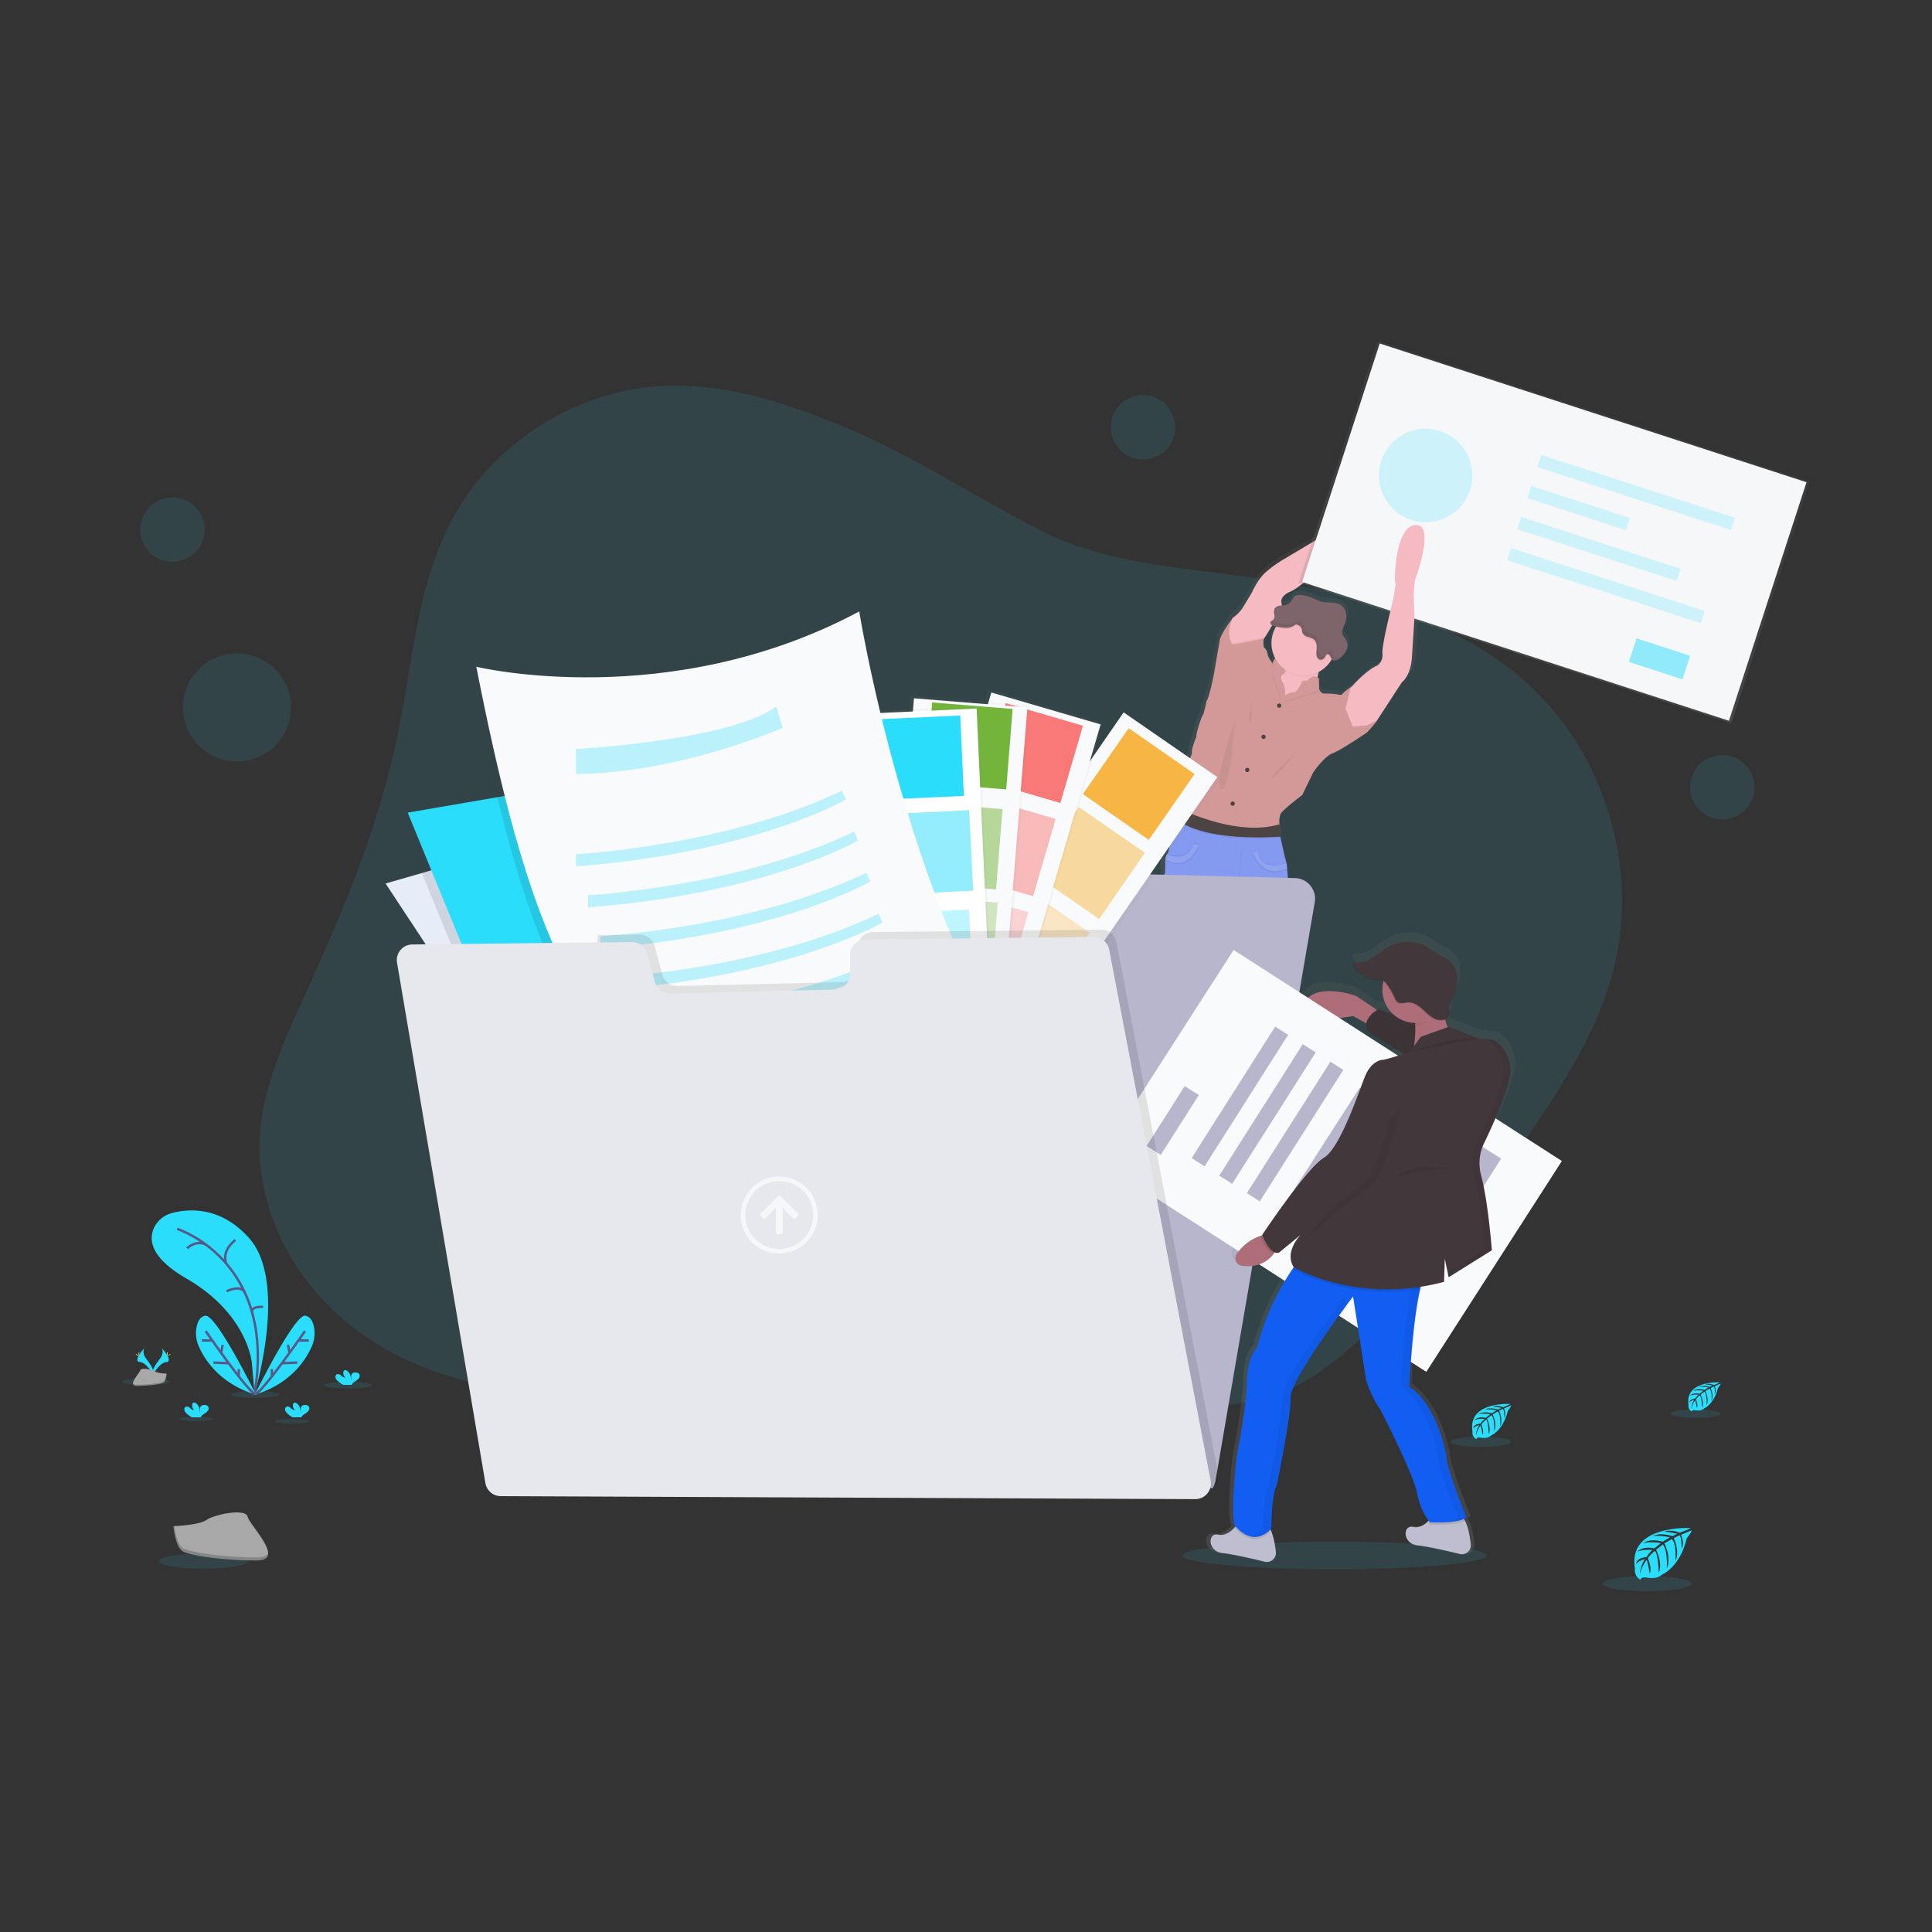 <?xml version="1.0" encoding="utf-8"?><svg id="Layer_1" data-name="Layer 1" xmlns="http://www.w3.org/2000/svg" xmlns:xlink="http://www.w3.org/1999/xlink" viewBox="0 0 800 800"><rect x="0" y="0" width="800" height="800" fill="#333333" stroke="none"/><defs><style>.cls-1,.cls-31,.cls-32,.cls-33{fill:#29ddfb;}.cls-1,.cls-11,.cls-35{opacity:0.1;}.cls-1,.cls-11,.cls-19,.cls-20,.cls-23,.cls-24,.cls-27,.cls-28,.cls-32,.cls-33,.cls-35,.cls-37,.cls-6{isolation:isolate;}.cls-2{fill:url(#linear-gradient);}.cls-3{fill:url(#linear-gradient-2);}.cls-4{fill:#f6bac2;}.cls-5{fill:#b77983;}.cls-13,.cls-6{opacity:0.05;}.cls-7{fill:#d39999;}.cls-47,.cls-8{fill:none;}.cls-9{fill:#4b4442;}.cls-10{fill:#8499f0;}.cls-11,.cls-30{fill:#fff;}.cls-12{fill:#7e646b;}.cls-14{fill:#b7b6cc;}.cls-15,.cls-19,.cls-23,.cls-27,.cls-32{opacity:0.5;}.cls-16{fill:url(#linear-gradient-3);}.cls-17{fill:#f9fafb;}.cls-18,.cls-19,.cls-20{fill:#f7b643;}.cls-20,.cls-24,.cls-28,.cls-33{opacity:0.3;}.cls-21{fill:url(#linear-gradient-4);}.cls-22,.cls-23,.cls-24{fill:#f97878;}.cls-25{fill:url(#linear-gradient-5);}.cls-26,.cls-27,.cls-28{fill:#73b53b;}.cls-29{fill:url(#linear-gradient-6);}.cls-34{fill:#e6ecf8;}.cls-36{fill:#a8a8a8;}.cls-37,.cls-40{opacity:0.2;}.cls-38{fill:url(#linear-gradient-7);}.cls-39{fill:#f6f7f9;}.cls-41{fill:url(#linear-gradient-8);}.cls-42{fill:#ae6e79;}.cls-43{fill:#bebed0;}.cls-44{fill:#125ef2;}.cls-45{fill:#42383c;}.cls-46{fill:#e6e8ee;}.cls-47{stroke:#565987;stroke-miterlimit:10;}.cls-48{fill:#ffd037;}</style><linearGradient id="linear-gradient" x1="569.2" y1="-7320.17" x2="569.2" y2="-7032.43" gradientTransform="matrix(1, 0, 0, -1, -33.54, -6828.43)" gradientUnits="userSpaceOnUse"><stop offset="0" stop-color="gray" stop-opacity="0.25"/><stop offset="0.54" stop-color="gray" stop-opacity="0.12"/><stop offset="1" stop-color="gray" stop-opacity="0.1"/></linearGradient><linearGradient id="linear-gradient-2" x1="591.29" y1="-7085.72" x2="591.29" y2="-7084.2" xlink:href="#linear-gradient"/><linearGradient id="linear-gradient-3" x1="2624.47" y1="-7311.3" x2="2624.47" y2="-7149.14" gradientTransform="matrix(0, 1, 1, 0, 7669.13, -2250.49)" xlink:href="#linear-gradient"/><linearGradient id="linear-gradient-4" x1="1409.37" y1="-7602.53" x2="1409.37" y2="-7440.97" gradientTransform="matrix(0, 1, 1, 0, 7932.12, -1039.64)" xlink:href="#linear-gradient"/><linearGradient id="linear-gradient-5" x1="601.05" y1="-7533.48" x2="601.05" y2="-7371.93" gradientTransform="matrix(0, 1, 1, 0, 7847.9, -230.61)" xlink:href="#linear-gradient"/><linearGradient id="linear-gradient-6" x1="122.04" y1="-7421.63" x2="122.04" y2="-7260.07" gradientTransform="matrix(1, 0, 0, -1, 262.04, -6966.75)" xlink:href="#linear-gradient"/><linearGradient id="linear-gradient-7" x1="1945.28" y1="-7267.92" x2="1945.28" y2="-7162.62" gradientTransform="matrix(0, 1, 1, 0, 7858.89, -1724.94)" xlink:href="#linear-gradient"/><linearGradient id="linear-gradient-8" x1="596.93" y1="-7474.94" x2="596.93" y2="-7214.47" xlink:href="#linear-gradient"/></defs><title>Building Folders</title><path class="cls-1" d="M347.48,175.89c-22.93-9.33-47.17-17.13-71.91-16.14-36.4,1.43-71.27,23.31-88.4,55.44-14.51,27.21-16.3,59.12-22.55,89.32-7.7,37.22-22.44,72.58-38.2,107.17C118,430.23,109,449.24,107.64,469.6c-1.93,28.27,11.59,56.45,32.78,75.27s49.36,28.73,77.6,30.9c15,1.15,30.74.08,44.1-6.91,14.13-7.41,24.43-20.79,38.61-28.08C313.88,534,329.25,533.06,344,534a193.68,193.68,0,0,1,56.51,12c20.63,7.75,39.81,19,60.39,26.82s43.58,12.24,64.62,5.69c19.74-6.17,35.37-21.1,49.46-36.25a634,634,0,0,0,63.06-79.78c12.7-19,24.52-39.1,30.14-61.28,10.74-42.4-4-90.24-36.83-119.2-27.14-24-63.6-34.41-99.28-40.72-32.53-5.77-70.15-6.12-100.1-21.14C403.41,205.74,377.43,188.07,347.48,175.89Z"/><path class="cls-2" d="M588,215.34c-8.81.35-9.26,23.1-8.71,24.09s-2,11.26-2,11.26-4,15.57-3.53,18.46-2.15,4.79-2.15,4.79c-3.92,1.54-8.82,6.51-10.12,7.88l-.33.35s-3.79,2.47-4.45,3.44-2.47.2-2.47.2a49.61,49.61,0,0,0-5.79-.3c-.46.14-1.17-.7-1.58-1.23-.19-.25-.31-.45-.31-.45l-.16-4.59a4.78,4.78,0,0,0-.61-.38c.1-.52.23-1.05.39-1.6a13.85,13.85,0,0,0,5.61-5c.15-.23.28-.47.41-.71a1.85,1.85,0,0,0,1.17.32,2.46,2.46,0,0,0,.54,0,4.45,4.45,0,0,0,1.58-.8,8.52,8.52,0,0,0,2.94-3.44,6,6,0,0,0,.27-.82c-.09.15-.19.3-.29.45a4.76,4.76,0,0,0-.32-4,13,13,0,0,1-1.54-2.27c-.52-1.49.46-3,1.06-4.48a7.46,7.46,0,0,0,.55-4.22,5.37,5.37,0,0,0-2.28-3.56c-2.43-1.58-5.71-.71-8.52-1.47a23.91,23.91,0,0,1-2.93-1.18,22,22,0,0,0-4.49-1.39c-1.52-.31-3.37-.34-4.32.85a9,9,0,0,0-.7,1.2,4.43,4.43,0,0,1-2.76,2,10.76,10.76,0,0,1-1.69.17,1.65,1.65,0,0,0,0-.7c-.72-2.34,1.33-4.08,4-5.13s12.81-9,14-10.93,9.43-7.83,9.43-7.83,12.34-3.5,16.39-16.22-19.36,8.89-21.72,9.53a24,24,0,0,0-5.73,3.09l-15,8.68a54.77,54.77,0,0,0-8.1,5.59c-3.63,3.14-5.93,8.48-5.93,8.48l-3.54,5.73a15.44,15.44,0,0,1-4.58,4.87l.07-.12c-.16.2-5.33,6.72-5.78,9.57s-2.57,14.47-2.57,14.47-1.85,9.13-3.12,10.92c0,0-1,5.24-1.64,5.95s-3.08,8.12-2.66,8.87c0,0-2.36,5.14-1.95,7.09l-4.25,10.18s-2.31,5-2.15,8c.07,1.43.13,3.09.18,4.45v.61h0v.62c-.23.38-.82,1.36-1.43,2.54-.87,1.71-1.81,3.85-1.75,5.17.1,2.32.1,8-1,10.07l-.32-.13a4.37,4.37,0,0,0-.61,2.05l.07,0c0,.18-.06.36-.07.56-.26,2.36.11,5.65-.48,6.37-.82,1-.41,23.15-.41,23.15s-1.34,13.87,1.33,22.65l-.2,6.88s-.11,6.49.2,7.4a71.76,71.76,0,0,1,.41,7.49l1.54,11s-2.05,17-.31,21.15a23.09,23.09,0,0,1,1.85,7.29,11.06,11.06,0,0,0,2.83,1.09v.62l-.4,10.32v.56s-.05.28-.09.73h0v1.79h0v.9a1.57,1.57,0,0,0,.05.3v.08a1.28,1.28,0,0,0,.07.34h0a1.32,1.32,0,0,0,.08.33v0h0a.55.55,0,0,0,.05.17.11.11,0,0,0,0,.08.83.83,0,0,0,.06.21v.05a5.55,5.55,0,0,0,.2.52,0,0,0,0,0,0,.05.56.56,0,0,0,.08.2l0,.08.08.17.05.09.09.15.05.1c0,.05.06.1.09.15l.06.09.09.15.07.09.1.14.07.09.11.14.08.09.13.14.06.08.21.2.07.06a1.07,1.07,0,0,0,.16.14l.1.08.13.12.12.08.13.1.13.09.14.08.14.08.14.09.15.07.16.08.15.07.15.07.17.07.17.06.17.06.19.06.29.08.24.07.19,0,.19.05h.21l.21,0h2.6l.33,0H496l.56-.07s7,1.05,7.22-1.72a2.22,2.22,0,0,1,0-.44v-4c0-1.37-.11-2.64-.15-3.35a4.16,4.16,0,0,0,0-.62s-2.38-3.59-2-4.94a36.42,36.42,0,0,0,.3-5.91s-.93-2.19-1.55-4.13c-.05-.14-.09-.29-.14-.43a21.56,21.56,0,0,0,1.46-1.85A23.47,23.47,0,0,0,500,448.7a.89.89,0,0,1-.38-.72v-.08l1.19-14.56-.72-8.48s-.51-5.8.62-8.29l2.25-21.94,3.2-12.77s1-.5,1.85,1.9S510.83,397,510.83,397l4.94,18s.82,6.38,1.53,7.28.72,4.89.72,4.89,1.54,3.2,1.34,4.59a19.81,19.81,0,0,0,.5,6.48c.51,1.3.73,10.49.73,10.49a21.28,21.28,0,0,0,.2,9.09,32,32,0,0,1,.51,10.37,6.13,6.13,0,0,0,.42.58l-.15.4c-.32.83-.58,1.42-.58,1.42a36.74,36.74,0,0,0,.31,5.91c.38,1.34-2,4.93-2,4.93s0,.23,0,.62c0,.71-.11,2-.15,3.35v4a2.43,2.43,0,0,0,0,.45c.24,2.76,7.23,1.72,7.23,1.72l.56.07h3.12l.21,0,.2,0,.2-.05.2,0,.24-.06.29-.09.18-.06.17-.06a.58.58,0,0,0,.17-.06l.16-.07.16-.06.16-.07.15-.08.14-.08.15-.08.14-.08.14-.09.12-.09.14-.1.12-.08.13-.11.11-.08.15-.14.07-.07.21-.2.06-.07.14-.15.06-.09a.71.71,0,0,0,.12-.13l.07-.1.1-.14.07-.09.09-.14a.36.36,0,0,1,.07-.1s0-.1.08-.15l.06-.09c0-.06,0-.11.08-.16l.05-.09c0-.05,0-.11.08-.17l0-.08c0-.06.06-.13.09-.19v-.06c.07-.17.13-.34.19-.52v-.05a.6.6,0,0,1,.07-.2.14.14,0,0,1,0-.09.24.24,0,0,1,.05-.17v-.07a1.67,1.67,0,0,1,.08-.32h0a1.86,1.86,0,0,1,.07-.34v-.08c0-.1,0-.2,0-.3a.24.24,0,0,0,0-.1v-.81h0v-1.78h0c0-.45-.08-.72-.08-.72v-.56l-.39-10V471q.85-.48,1.77-1.11s-.1-5.69,1.54-8-.82-8.29-.82-8.29l-1-21.45.41-9.87a9.79,9.79,0,0,1-1.23-4.79,17.45,17.45,0,0,0-1.65-6.17s-1-3.39.21-4.39-1.33-22.83-1.33-22.83.62-15.95-.55-25.42v-.15l.32-.15c-.1-.76-.2-1.47-.32-2.13l-.34.1a17.37,17.37,0,0,0-.62-2.46l-1.64-7.54s0-.39-.08-1-.12-1.59-.13-2.4a3.82,3.82,0,0,1,.11-1l-.09-.08a2.27,2.27,0,0,1,.09-.52l-.36-.3s-.05-.34-.08-.86a9.63,9.63,0,0,1,.44-4.28c.82-1.65,9.26-7.88,9.26-7.88l4.72-9.46s4.72-6.64,8.3-7.94,14.75-8.72,14.75-8.72,3.89-4,4.2-4.94l.13-.19h.08v-.13L582,280.92c4.19-3.39,4.35-10.62,4.35-10.62l1.09-16.52-.36-9.78.51-5.55S596.81,215,588,215.34Zm-60.08,42.75a13.25,13.25,0,0,0-1.74,6.56v.6a13.21,13.21,0,0,0,1.4,5.91,4.68,4.68,0,0,0-1,1.8c-.52-.65-2-2.65-2.12-4a4.17,4.17,0,0,0-1.64-2.69s-.29-3,.09-3.54l.06-.05a2.07,2.07,0,0,1,.13-.19h0c.44-.66,1.91-2.89,3.44-5.43a4.2,4.2,0,0,0,.78.26l.94.24Z"/><path class="cls-3" d="M557.81,256.43a4.7,4.7,0,0,0,.24-.66,14.18,14.18,0,0,0-.61,1.52C557.57,257,557.7,256.71,557.81,256.43Z"/><path class="cls-4" d="M530.67,271.1s-1.93,9.21-5.49,10.4,4.31,11.72,4.31,11.72l16.34-.9.29-3.41s-3.08-6.83,2.08-15.14S530.67,271.1,530.67,271.1Z"/><path class="cls-5" d="M505.06,488.44c-.23,2.75-7,1.71-7,1.71-11.21,1.56-9.36-9.42-9.36-9.42v-.57l.39-10.24.11-2.85s12.34-5.64,12-4.46a6.94,6.94,0,0,0,.5,2.67c.62,1.92,1.5,4.09,1.5,4.09a37,37,0,0,1-.3,5.86c-.37,1.33,1.93,4.9,1.93,4.9s0,.22,0,.61A73.33,73.33,0,0,1,505.06,488.44Z"/><path class="cls-5" d="M526.66,491.41s-6.76,1-7-1.71a68.58,68.58,0,0,1,.12-7.72,5.44,5.44,0,0,1,0-.61s2.3-3.57,1.93-4.9a37.11,37.11,0,0,1-.3-5.87s.24-.57.56-1.4c.66-1.73,1.65-4.55,1.45-5.35-.3-1.19,12,4.45,12,4.45l.12,3.2.38,9.9V482S537.87,493,526.66,491.41Z"/><path class="cls-4" d="M573,210.19c-3.92,12.61-15.83,16.08-15.83,16.08s-8,5.91-9.11,7.76-10.93,9.8-13.51,10.84-4.54,2.77-3.85,5.09c.61,2.16-6.14,12.69-7.15,14.26h0l-.13.2-2.13,2.23L514,270.3l-5.89-1.88-.74-7.07,3.12-5.55h0A15.36,15.36,0,0,0,515,251l3.42-5.69s2.23-5.29,5.74-8.42a52.43,52.43,0,0,1,7.82-5.55l14.5-8.64a23.37,23.37,0,0,1,5.55-3.08C554.27,218.93,576.88,197.57,573,210.19Z"/><path class="cls-6" d="M514,265.76l9.65-1.93a.54.54,0,0,0-.17.4h0l-.13.19-2.13,2.23L514,270.31l-5.89-1.88-.74-7.07,3.12-5.55h0c-3,6.16-.08,10.55-.08,10.55Z"/><path class="cls-6" d="M570.47,297.63a1.18,1.18,0,0,0-.07.2,2.34,2.34,0,0,1-.36.61l-3.89,1.91-5.94.61-3.09-7.47,2.06-8.19,1.13-1.53.32-.34c.11,1.48.71,9.2.68,11.52,0,2.58,1.85,2.78,1.85,2.78Z"/><path class="cls-7" d="M570.17,298.2c0,.06,0,.13-.07.2-.29.93-4.05,4.89-4.05,4.89s-10.79,7.38-14.25,8.64-8,7.87-8,7.87l-4.56,9.4s-8.16,6.17-9,7.82a9.71,9.71,0,0,0-.42,4.24,4.51,4.51,0,0,0,.07.85l-2.41,2.52-1.91,2-2.71,2.81-4.4-.62-13.71-2.18-2.62-1.48-14.6-8.22s0-.51,0-1.29c0-.35,0-.74,0-1.18,0-1.33-.1-3-.17-4.4-.15-2.92,2.08-7.92,2.08-7.92l4.1-10.1c-.4-1.93,1.88-7,1.88-7-.39-.74,2-8.11,2.57-8.8s1.59-5.89,1.59-5.89c1.23-1.78,3-10.84,3-10.84s2-11.48,2.46-14.35,5.43-9.3,5.59-9.5c-3.56,6.53-.44,11.28-.44,11.28l3.57-.61,9.65-1.89c-.44.3-.15,3.56-.15,3.56a4.07,4.07,0,0,1,1.58,2.68c.1,1.45,1.85,3.7,2.18,4.1l0,.05a4.8,4.8,0,0,1,2.33-3.31l2.22,3,.75,3.56s-.2.5-1.49,1.49.55,3.56.55,3.56c.61,1,.79,4.89.79,4.89h0a7.23,7.23,0,0,1,4.2-1.43,12.79,12.79,0,0,0,2.53-3.61,1.5,1.5,0,0,1,1.8-1.11,2.19,2.19,0,0,1,.33.12,13.07,13.07,0,0,1,2.42-1.68c1.19-.62,2.57.61,2.57.61l.15,4.56s.12.19.31.44c.39.54,1.09,1.38,1.52,1.23a46.58,46.58,0,0,1,5.59.3s1.74.74,2.38-.2,4.32-3.41,4.32-3.41.71,9.19.71,11.76,1.85,2.77,1.85,2.77Z"/><path class="cls-8" d="M570.28,298.2h-.13C570.39,297.58,570.28,298.2,570.28,298.2Z"/><circle class="cls-9" cx="529.68" cy="292.18" r="0.89"/><circle class="cls-9" cx="523.2" cy="305.1" r="0.89"/><circle class="cls-9" cx="510.43" cy="332.76" r="0.89"/><circle class="cls-9" cx="516.46" cy="318.81" r="0.89"/><path class="cls-6" d="M501.8,465.28c-4.64,5.51-9.65,5.42-12.64,4.64l.11-2.85s12.34-5.64,12-4.46A6.57,6.57,0,0,0,501.8,465.28Z"/><path class="cls-6" d="M535.61,471.52c-7.87,4.55-12.5-.78-13.57-2.29.66-1.74,1.65-4.55,1.45-5.35-.3-1.19,12,4.44,12,4.44Z"/><path class="cls-10" d="M538.78,461.92c-1.58,2.28-1.49,7.92-1.49,7.92-10.19,7.32-15.53-1.59-15.53-1.59a32.68,32.68,0,0,0-.5-10.29,21.39,21.39,0,0,1-.19-9s-.2-9.11-.7-10.39a19.78,19.78,0,0,1-.49-6.43c.19-1.39-1.29-4.55-1.29-4.55s0-4-.69-4.85-1.49-7.23-1.49-7.23l-4.74-17.81s-2-10.79-2.77-13.16-1.78-1.89-1.78-1.89l-2.85,12.77-2.18,21.77c-1.09,2.47-.62,8.22-.62,8.22l.69,8.41L501,448.26v.07a.91.91,0,0,0,.36.72A23.73,23.73,0,0,1,503,463c-7.52,10.89-16.63,5.24-16.63,5.24a22.82,22.82,0,0,0-1.77-7.22c-1.69-4.16.29-21,.29-21l-1.48-10.89a71.94,71.94,0,0,0-.4-7.4c-.29-.87-.2-7.32-.2-7.32l.2-6.83c-2.57-8.71-1.29-22.47-1.29-22.47s-.39-22,.4-23c.58-.72.21-4,.46-6.32a4.46,4.46,0,0,1,.58-2l.1-.1c1.29-1.59,1.29-7.92,1.18-10.4-.05-1.31.85-3.43,1.7-5.13.62-1.2,1.18-2.19,1.39-2.54l.08-.15s5.64,1.39,20.59,8.52a28.09,28.09,0,0,0,8.5,2.63,18.84,18.84,0,0,0,4.44.07,15.44,15.44,0,0,0,6.37-2.07,11,11,0,0,0,2.76-2.22,18.73,18.73,0,0,0,0,4c0,.57.08,1,.08,1l1.65,7.34a20.13,20.13,0,0,1,.62,2.66c.11.66.21,1.36.31,2.12,1.15,9.39.53,25.21.53,25.21s2.47,21.68,1.29,22.67-.2,4.35-.2,4.35a17.63,17.63,0,0,1,1.58,6.13,10,10,0,0,0,1.19,4.75l-.4,9.8,1,21.26S540.37,459.64,538.78,461.92Z"/><path class="cls-6" d="M527.17,426.09s7.5-4.32,9.14-2.37S527.17,426.09,527.17,426.09Z"/><path class="cls-6" d="M531.7,428.47s-1.23.61,1.49,1.4S531.7,428.47,531.7,428.47Z"/><path class="cls-6" d="M486.37,416.59c-.25.07,6.24,4.38,12.1.82C498.45,417.41,487.84,416.15,486.37,416.59Z"/><path class="cls-6" d="M498.15,424.83s-1.78,3.49-5.42,4S498.15,424.83,498.15,424.83Z"/><path class="cls-6" d="M522,432.4s8.54,13.58,6.9,16.78S522,432.4,522,432.4Z"/><path class="cls-6" d="M507.58,350.08l-.89,26.57s5.27-.22,6.17-9,1.56-15.89,1.56-15.89Z"/><path class="cls-10" d="M507.28,349.49l-.89,26.57s5.27-.22,6.17-9,1.58-15.88,1.58-15.88Z"/><path class="cls-6" d="M496.6,350.68s-4.16,11.15-13.68,5.75a4.53,4.53,0,0,1,.58-2c2.61,1.09,8.64,2.69,11.11-4.54Z"/><path class="cls-6" d="M496.3,349.49s-4.16,11.15-13.67,5.75a4.26,4.26,0,0,1,.58-2c2.6,1.1,8.64,2.69,11.1-4.54Z"/><path class="cls-10" d="M496.3,350.08s-4.16,11.15-13.67,5.75a4.29,4.29,0,0,1,.58-2c2.6,1.1,8.64,2.69,11.1-4.53Z"/><path class="cls-6" d="M532.7,360.1c-10.45,5-14.28-6.75-14.28-6.75l2.47.07c.43,7.5,8.69,5.48,11.52,4.56C532.51,358.66,532.61,359.35,532.7,360.1Z"/><path class="cls-6" d="M533.29,359.21c-10.44,5-14.28-6.75-14.28-6.75l2.47.07c.43,7.5,8.69,5.48,11.52,4.57C533.1,357.75,533.2,358.46,533.29,359.21Z"/><path class="cls-10" d="M533,359.51c-10.45,5-14.28-6.76-14.28-6.76l2.46.08c.44,7.5,8.7,5.48,11.53,4.56C532.81,358.05,532.91,358.75,533,359.51Z"/><path class="cls-11" d="M496.3,350.08s-4.16,11.15-13.67,5.75a4.29,4.29,0,0,1,.58-2c2.6,1.1,8.64,2.69,11.1-4.53Z"/><path class="cls-11" d="M533,359.51c-10.45,5-14.28-6.76-14.28-6.76l2.46.08c.44,7.5,8.7,5.48,11.53,4.56C532.81,358.05,532.91,358.75,533,359.51Z"/><path class="cls-6" d="M505.13,486.38a18.37,18.37,0,0,1-.07,2.05c-.23,2.75-7,1.71-7,1.71-6.17.86-8.39-2.1-9.13-4.93a11.64,11.64,0,0,1-.34-2.82,13.7,13.7,0,0,1,.11-1.69v-.56a4.13,4.13,0,0,1,3.84.78c2.75,2.23,6.39.52,6.39.52s2.67.22,3.7,1.11c.58.5,1.54-.7,2.26-1.85,0,.74.11,2.08.16,3.51C505.12,485,505.13,485.69,505.13,486.38Z"/><path class="cls-6" d="M494.3,486.22s-1.86,1.81-5.35-1a11.56,11.56,0,0,1-.34-2.81C490.4,483.77,493.7,486.22,494.3,486.22Z"/><path class="cls-6" d="M505.13,486.38a1.41,1.41,0,0,1-2-.25.18.18,0,0,0-.05-.07,13.36,13.36,0,0,0,2-1.85C505.12,485,505.13,485.69,505.13,486.38Z"/><path class="cls-6" d="M519.61,487.65a18.37,18.37,0,0,0,.07,2.05c.22,2.76,7,1.71,7,1.71,6.17.87,8.39-2.1,9.12-4.93A11.82,11.82,0,0,0,536,482v-.56a4.19,4.19,0,0,0-3.84.78c-2.75,2.23-6.38.52-6.38.52s-2.68.23-3.71,1.12c-.58.5-1.53-.7-2.25-1.85-.05.74-.12,2.08-.16,3.51C519.62,486.21,519.6,487,519.61,487.65Z"/><path class="cls-6" d="M530.44,487.48s1.86,1.81,5.34-1a11.57,11.57,0,0,0,.35-2.81C534.34,485,531,487.48,530.44,487.48Z"/><path class="cls-6" d="M519.61,487.65a1.39,1.39,0,0,0,1.95-.25l.05-.07a13.87,13.87,0,0,1-2-1.85C519.62,486.21,519.6,487,519.61,487.65Z"/><path class="cls-6" d="M511.47,298.2s-9.51,26.23-5.85,28.5S511.47,298.2,511.47,298.2Z"/><path class="cls-6" d="M518.39,290.1s-1.78,8.72-.89,9.5S518.39,290.1,518.39,290.1Z"/><path class="cls-6" d="M537.58,310.4s-11.68,10.88-10.89,11.77S537.58,310.4,537.58,310.4Z"/><path class="cls-6" d="M546.51,286.44c-4.42,1.35-14.76,4.51-14.88,4.48l.57-2.35a7.23,7.23,0,0,1,4.2-1.43,12.83,12.83,0,0,0,2.53-3.62,1.5,1.5,0,0,1,1.8-1.11,2.19,2.19,0,0,1,.33.12,13.94,13.94,0,0,1,2.42-1.68c1.19-.62,2.57.62,2.57.62l.15,4.55Z"/><path class="cls-7" d="M546.51,285.86c-4.42,1.35-14.76,4.51-14.88,4.48l.57-2.35a7.23,7.23,0,0,1,4.2-1.43,12.83,12.83,0,0,0,2.53-3.62,1.5,1.5,0,0,1,1.8-1.11,2.19,2.19,0,0,1,.33.12,13.57,13.57,0,0,1,2.42-1.68c1.19-.62,2.57.62,2.57.62l.15,4.56S546.32,285.59,546.51,285.86Z"/><path class="cls-6" d="M531.11,283.39c.62,1,.79,4.9.79,4.9l-1.72,1.37-3.27-9.43-.15-4.9-.06-.27,0,.05a4.82,4.82,0,0,1,2.32-3.31l2.23,3,.75,3.56s-.2.49-1.49,1.48S531.11,283.39,531.11,283.39Z"/><path class="cls-7" d="M531.41,283.08c.62,1,.8,4.89.8,4.89l-1.72,1.39-3.27-9.42-.15-4.9-.07-.28,0,.05a4.8,4.8,0,0,1,2.33-3.31l2.22,3,.75,3.56s-.2.5-1.49,1.49S531.41,283.08,531.41,283.08Z"/><path class="cls-6" d="M553.23,267a13.26,13.26,0,1,1,0-.23Z"/><path class="cls-4" d="M553.23,266.35A13.37,13.37,0,1,1,539.86,253h0a13.28,13.28,0,0,1,13.36,13.21Z"/><path class="cls-6" d="M553.23,266.35a13.36,13.36,0,0,1-1.94,6.94c-.2-.35-.32-.76-.52-1.12s-.92-.92-1.39-.61a1.41,1.41,0,0,0-.44.61,2.45,2.45,0,0,1-2,1.63,2,2,0,0,1-1.69-1.45,5.82,5.82,0,0,1-.09-2.35c.13-1.61.16-3.46-1-4.54a6.82,6.82,0,0,0-2.58-1.15,3.4,3.4,0,0,1-2.22-1.64c-.25-.62-.19-1.27-.41-1.85a3.23,3.23,0,0,0-2.4-1.77,6.3,6.3,0,0,1-4.2,1.44,15.77,15.77,0,0,1-4.14-.66,13.37,13.37,0,0,1,25,6.5Z"/><path class="cls-12" d="M538.93,260.24c.22.61.16,1.28.41,1.85a3.38,3.38,0,0,0,2.22,1.64,6.81,6.81,0,0,1,2.58,1.14c1.19,1.09,1.16,2.94,1,4.55a5.82,5.82,0,0,0,.09,2.35,2,2,0,0,0,1.69,1.45,2.47,2.47,0,0,0,2-1.63,1.41,1.41,0,0,1,.44-.61c.47-.32,1.12.1,1.39.61a6.35,6.35,0,0,0,.8,1.5,1.74,1.74,0,0,0,1.62.37,4.06,4.06,0,0,0,1.53-.79,8.38,8.38,0,0,0,2.83-3.41,4.9,4.9,0,0,0-.17-4.32,12.26,12.26,0,0,1-1.49-2.26c-.51-1.47.44-3,1-4.43a7.7,7.7,0,0,0,.52-4.19,5.39,5.39,0,0,0-2.2-3.54c-2.34-1.56-5.51-.7-8.23-1.45a20.55,20.55,0,0,1-2.83-1.17,21.31,21.31,0,0,0-4.32-1.38c-1.48-.3-3.26-.33-4.19.84a10.75,10.75,0,0,0-.68,1.19,4.26,4.26,0,0,1-2.66,2c-.8.19-1.63.14-2.47.26A2.73,2.73,0,0,0,527.8,252a4.14,4.14,0,0,0-.13,2.47,2.49,2.49,0,0,1-.62,2.32c-.31.24-.75.36-.94.7a1,1,0,0,0,.29,1.17,2.71,2.71,0,0,0,1.18.51,17.77,17.77,0,0,0,4.73.81,6.22,6.22,0,0,0,4.41-1.62c-.11.11-.78.06-.91.06C537,258.5,538.48,259,538.93,260.24Z"/><g class="cls-13"><path d="M555.48,271.17a4.24,4.24,0,0,1-1.53.8,1.75,1.75,0,0,1-1.61-.38,6,6,0,0,1-.81-1.5c-.27-.5-.92-.91-1.39-.61a1.47,1.47,0,0,0-.44.61,2.4,2.4,0,0,1-2,1.63,2,2,0,0,1-1.68-1.45,6,6,0,0,1-.11-2.35c.15-1.61.17-3.45-1-4.54a6.82,6.82,0,0,0-2.58-1.15,3.42,3.42,0,0,1-2.23-1.64c-.24-.62-.18-1.27-.4-1.85a3.24,3.24,0,0,0-2.4-1.77,6.45,6.45,0,0,1-4.2,1.45,18.62,18.62,0,0,1-4.74-.82,2.89,2.89,0,0,1-1.18-.51,2,2,0,0,1-.19-.22,1.71,1.71,0,0,0-.69.53,1,1,0,0,0,.29,1.17,2.85,2.85,0,0,0,1.18.52,18.18,18.18,0,0,0,4.73.81,6.35,6.35,0,0,0,4.2-1.44,3.21,3.21,0,0,1,2.4,1.76c.23.61.17,1.28.41,1.85a3.43,3.43,0,0,0,2.22,1.64,6.82,6.82,0,0,1,2.58,1.15c1.19,1.08,1.17,2.93,1,4.54a6,6,0,0,0,.1,2.35,2,2,0,0,0,1.69,1.45,2.45,2.45,0,0,0,2-1.62,1.39,1.39,0,0,1,.44-.62c.47-.32,1.11.1,1.39.62a5.64,5.64,0,0,0,.8,1.49,1.74,1.74,0,0,0,1.62.37,4,4,0,0,0,1.52-.79,8.26,8.26,0,0,0,2.84-3.41,5.5,5.5,0,0,0,.27-.81A8.89,8.89,0,0,1,555.48,271.17Z"/><path d="M556.71,259.07c.13-.28.25-.57.37-.85a5.18,5.18,0,0,0,.23-.65A13.79,13.79,0,0,0,556.71,259.07Z"/><path d="M527.86,255.19a2.52,2.52,0,0,0,.56-2.27,11.33,11.33,0,0,1-.12-1.43,2.79,2.79,0,0,0-.34.43,4.14,4.14,0,0,0-.13,2.47A5.35,5.35,0,0,1,527.86,255.19Z"/></g><path class="cls-6" d="M530.29,347c-1.15.08-2.76.16-4.69.23-1.35.05-2.86.08-4.47.08-1.4,0-2.89,0-4.43-.07a95.83,95.83,0,0,1-14.54-1.5c-6.41-1.23-12.34-3.36-16.05-7,.62-1.19,1.18-2.19,1.39-2.54,0-.34,0-.74,0-1.18,6.5,3.09,26.8,11.66,42.35,6.79a4.09,4.09,0,0,0,.08.85l.35.3A18.69,18.69,0,0,0,530.29,347Z"/><path class="cls-9" d="M530.29,346.45c-1.15.08-2.76.16-4.69.22-1.35.05-2.86.08-4.47.08-1.4,0-2.89,0-4.43-.07a94.55,94.55,0,0,1-14.54-1.49c-6.41-1.24-12.34-3.37-16.05-7,.62-1.2,1.18-2.19,1.39-2.55,0-.34,0-.74,0-1.17,6.5,3.08,26.8,11.66,42.35,6.81a4.09,4.09,0,0,0,.08.85l.35.3A18.5,18.5,0,0,0,530.29,346.45Z"/><path class="cls-14" d="M222.35,616.48a8.5,8.5,0,0,1-1.9-6.46l27.24-222.83L250,368.68a8.55,8.55,0,0,1,8.41-7.51l79.77-.53a8.53,8.53,0,0,0,8.48-8.58v-.18l0-.85a8.54,8.54,0,0,1,8.24-8.82h84.11a8.54,8.54,0,0,1,8.54,8.52,8.74,8.74,0,0,1-.08,1.14,8.54,8.54,0,0,0,7.33,9.59c.3,0,.61.07.92.08l80.5,2.05a8.53,8.53,0,0,1,8.19,10L504.09,608.62l-.76,4.44a8.37,8.37,0,0,1-1.24,3.19Z"/><g class="cls-15"><rect class="cls-16" x="357.83" y="349.2" width="162.16" height="49.58" transform="matrix(0.57, -0.82, 0.82, 0.57, -118.27, 522.51)"/></g><rect class="cls-17" x="359.22" y="350.63" width="159.99" height="47.14" transform="translate(-118.32 522.85) rotate(-55.36)"/><rect class="cls-18" x="455.61" y="307.75" width="33.28" height="33.28" transform="matrix(0.57, -0.82, 0.82, 0.57, -63.65, 527)"/><rect class="cls-19" x="434.25" y="340.67" width="33.32" height="33.32" transform="translate(-99.39 525.21) rotate(-55.36)"/><rect class="cls-20" x="411.38" y="373.77" width="33.32" height="33.32" transform="translate(-136.49 520.67) rotate(-55.36)"/><g class="cls-15"><rect class="cls-21" x="329.59" y="344.94" width="161.56" height="49.58" transform="translate(-59.63 659.92) rotate(-73.71)"/></g><rect class="cls-17" x="331.07" y="346.28" width="159.39" height="47.14" transform="translate(-59.46 660.38) rotate(-73.71)"/><rect class="cls-22" x="411.09" y="295.17" width="33.32" height="33.32" transform="translate(8.46 634.94) rotate(-73.71)"/><rect class="cls-23" x="399.81" y="333.78" width="33.32" height="33.32" transform="translate(-36.73 651.89) rotate(-73.71)"/><rect class="cls-24" x="388.52" y="372.39" width="33.32" height="33.32" transform="translate(-81.9 668.84) rotate(-73.71)"/><g class="cls-15"><rect class="cls-25" x="314.41" y="345.66" width="161.56" height="49.58" transform="translate(-5.75 734.66) rotate(-85.4)"/></g><rect class="cls-17" x="315.86" y="346.92" width="159.39" height="47.14" transform="translate(-5.47 735.05) rotate(-85.4)"/><rect class="cls-26" x="383.74" y="293.57" width="33.32" height="33.32" transform="matrix(0.08, -1, 1, 0.08, 59.06, 684.46)"/><rect class="cls-27" x="380.51" y="333.66" width="33.32" height="33.32" transform="translate(16.13 718.12) rotate(-85.4)"/><rect class="cls-28" x="377.29" y="373.76" width="33.32" height="33.32" transform="matrix(0.08, -1, 1, 0.08, -26.81, 751.8)"/><g class="cls-15"><rect class="cls-29" x="359.29" y="293.32" width="49.58" height="161.56" transform="translate(-16.64 17.88) rotate(-2.61)"/></g><rect class="cls-30" x="360.91" y="294.39" width="47.14" height="159.39" transform="translate(-16.64 17.9) rotate(-2.61)"/><rect class="cls-31" x="365.07" y="297.02" width="33.32" height="33.32" transform="translate(-13.89 17.71) rotate(-2.61)"/><rect class="cls-32" x="368.28" y="335.86" width="33.36" height="33.36" transform="matrix(1, -0.05, 0.05, 1, -17.12, 19.66)"/><rect class="cls-33" x="368.73" y="377.4" width="33.32" height="33.32" transform="translate(-17.54 17.96) rotate(-2.61)"/><path class="cls-34" d="M377.3,505.59l-41.88,16.2-61.21,23.66c-2.31-4.32-5.72-10.15-9.93-17.12-14.5-24-38.49-61.39-59.85-94.24-24.06-37-44.77-68.25-44.77-68.25l15-4.32L297.12,326Z"/><path class="cls-35" d="M377.3,505.59l-41.88,16.2a314.32,314.32,0,0,1-71.16,6.54c-14.5-24-38.49-61.39-59.85-94.24l-29.75-72.6L297.12,326Z"/><path class="cls-31" d="M408.46,495.51S343.4,534,246.26,525.29l-77.44-188.8,37.12-6.38,128.29-22L407,491.84Z"/><path class="cls-35" d="M407,491.86a306.65,306.65,0,0,1-50.88-1.45c-19.29-2.27-38.7-6.94-55.34-15.52-13.92-7.16-25.81-15-36.18-24.3-27-24.27-43.68-59-58.67-120.45l128.29-22Z"/><path class="cls-17" d="M454.74,481.31s-48,9.39-96.77,3.61c-19.3-2.28-38.71-6.95-55.35-15.53-13.92-7.16-25.8-14.95-36.18-24.3-33.39-30-51-76.08-69.21-169,0,0,79.73,19.24,158.57-22.91C355.77,253.16,382.34,419,454.74,481.31Z"/><path class="cls-35" d="M358,484.92c-19.3-2.28-38.71-6.95-55.35-15.53-13.92-7.16-25.8-14.95-36.18-24.3,28.43-2.31,32.51-17.85,32.51-17.85C320,460.69,358,484.92,358,484.92Z"/><path class="cls-33" d="M238.47,310.17s64.83-3.67,82.93-17.64l2.75,8.82s-42.84,18.9-85.68,19.13Z"/><path class="cls-33" d="M238.47,353.73s62.77-3.44,110.2-26.35l1.6,3.67s-37.63,22-111.8,27.72Z"/><path class="cls-33" d="M243.52,370.7s62.77-3.44,110.2-26.35l1.6,3.67s-37.64,22-111.8,27.72Z"/><path class="cls-33" d="M248.57,387.7s62.77-3.44,110.2-26.35l1.6,3.67s-37.64,22-111.8,27.72Z"/><path class="cls-33" d="M253.62,404.7s62.77-3.44,110.2-26.35l1.6,3.67s-37.64,22-111.8,27.72Z"/><path class="cls-33" d="M258.67,421.7s62.77-3.44,110.2-26.35l1.6,3.67s-37.64,22-111.8,27.72Z"/><path class="cls-31" d="M700,632.75s-26.09-1.57-23,16.71a4.43,4.43,0,0,0,2.32,4.69s0-1.35,2.67-.89a11.75,11.75,0,0,0,2.84.13,5.78,5.78,0,0,0,3.46-1.43h0s7.33-3,10.18-15c0,0,2.11-2.61,2-3.29l-4.4,1.85s1.5,3.18.32,5.82c0,0-.14-5.7-1-5.56-.17,0-2.29,1.1-2.29,1.1s2.59,5.55.62,9.55c0,0,.74-6.81-1.44-9.15l-3.09,1.81s3,5.71,1,10.38c0,0,.52-7.15-1.63-9.94l-2.81,2.19s2.85,5.63,1.11,9.5c0,0-.23-8.33-1.72-9,0,0-2.47,2.17-2.83,3.09,0,0,1.95,4.08.74,6.24,0,0-.74-5.55-1.35-5.55,0,0-2.46,3.7-2.7,6.17a13.43,13.43,0,0,1,2.11-6.55,7.39,7.39,0,0,0-3.75,2s.38-2.61,4.36-2.83c0,0,2-2.79,2.56-3,0,0-4-.33-6.35.73,0,0,2.11-2.47,7.07-1.34l2.77-2.25s-5.2-.72-7.4.07c0,0,2.54-2.17,8.15-.62l3-1.8a27.39,27.39,0,0,0-7.07-.62s2.78-1.5,8,.13l2.15-1s-3.25-.62-4.2-.74-1-.36-1-.36a11.16,11.16,0,0,1,6.1.68S700.11,633,700,632.75Z"/><ellipse class="cls-1" cx="682.07" cy="655.75" rx="18.46" ry="3.12"/><ellipse class="cls-1" cx="552.57" cy="644.09" rx="62.93" ry="5.7"/><path class="cls-31" d="M712.19,572.4s-14.7-.88-13,9.42a2.52,2.52,0,0,0,1.3,2.65s0-.76,1.52-.5a7,7,0,0,0,1.59.07,3.33,3.33,0,0,0,2-.8h0s4.14-1.71,5.75-8.47c0,0,1.19-1.47,1.14-1.85L710,574a4.44,4.44,0,0,1,.18,3.28s-.08-3.22-.56-3.14c-.09,0-1.28.62-1.28.62s1.45,3.08.35,5.38c0,0,.42-3.84-.81-5.16l-1.75,1s1.71,3.22.55,5.85c0,0,.3-4-.92-5.6l-1.58,1.23s1.6,3.18.62,5.36c0,0-.13-4.7-1-5.05a10.43,10.43,0,0,0-1.6,1.72s1.1,2.31.42,3.53c0,0-.42-3.13-.76-3.14a10.23,10.23,0,0,0-1.52,3.48,7.6,7.6,0,0,1,1.19-3.7,4.14,4.14,0,0,0-2.12,1.1s.22-1.47,2.47-1.59a9.64,9.64,0,0,1,1.45-1.68,9.12,9.12,0,0,0-3.58.42s1.19-1.39,4-.76l1.57-1.27a13,13,0,0,0-4.18,0s1.44-1.23,4.6-.33l1.7-1a15.28,15.28,0,0,0-4-.34s1.57-.85,4.49.07l1.23-.55s-1.85-.36-2.37-.41-.57-.21-.57-.21a6.45,6.45,0,0,1,3.45.38A14.91,14.91,0,0,0,712.19,572.4Z"/><ellipse class="cls-1" cx="702.07" cy="585.37" rx="10.41" ry="1.76"/><path class="cls-31" d="M625.39,581.35s-17.75-1.07-15.66,11.37a3,3,0,0,0,1.58,3.2s0-.93,1.85-.62a7.77,7.77,0,0,0,1.93.09,4,4,0,0,0,2.36-1h0s5-2.06,6.93-10.22c0,0,1.44-1.78,1.38-2.24l-3,1.28a5.37,5.37,0,0,1,.21,4s-.1-3.88-.67-3.79c-.12,0-1.55.75-1.55.75s1.75,3.77.43,6.51c0,0,.5-4.64-1-6.24l-2.11,1.24s2.05,3.89.66,7.06c0,0,.35-4.86-1.11-6.78l-1.91,1.49s1.94,3.83.75,6.47c0,0-.15-5.67-1.16-6.1a11.32,11.32,0,0,0-1.93,2.08s1.32,2.78.5,4.25c0,0-.51-3.78-.92-3.79a12.84,12.84,0,0,0-1.85,4.21,9.09,9.09,0,0,1,1.44-4.46,5.07,5.07,0,0,0-2.55,1.33s.26-1.77,3-1.92a11.78,11.78,0,0,1,1.75-2,11,11,0,0,0-4.32.5s1.43-1.67,4.8-.91l1.89-1.54s-3.53-.48-5,.05c0,0,1.73-1.48,5.55-.4l2.06-1.23a18.49,18.49,0,0,0-4.82-.41s1.9-1,5.42.08l1.47-.66s-2.21-.43-2.86-.5-.68-.24-.68-.24a7.64,7.64,0,0,1,4.15.45A19,19,0,0,0,625.39,581.35Z"/><ellipse class="cls-1" cx="613.16" cy="597" rx="12.57" ry="2.12"/><ellipse class="cls-1" cx="84.22" cy="646.44" rx="18.46" ry="3.12"/><path class="cls-36" d="M71.82,631.94s10.53-.32,13.71-2.58,16.19-4.94,17-1.34,15.83,18,3.94,18.13-27.62-1.86-30.8-3.79S71.82,631.94,71.82,631.94Z"/><path class="cls-37" d="M106.66,644.88C94.77,645,79,643,75.86,641.1c-2.4-1.47-3.36-6.75-3.7-9.18h-.35s.67,8.5,3.83,10.43,19,3.89,30.81,3.83c3.43,0,4.61-1.24,4.55-3.09C110.52,644.18,109.21,644.86,106.66,644.88Z"/><rect class="cls-38" x="590.97" y="126.11" width="105.3" height="188.44" transform="translate(235.08 764.29) rotate(-71.99)"/><rect class="cls-39" x="591.69" y="127.42" width="103.85" height="185.84" transform="translate(235.08 764.29) rotate(-71.99)"/><g class="cls-40"><circle class="cls-31" cx="590.32" cy="196.89" r="19.35"/></g><g class="cls-40"><rect class="cls-31" x="674.87" y="161.77" width="5.3" height="84.3" transform="translate(274.12 785.19) rotate(-71.99)"/></g><g class="cls-40"><rect class="cls-31" x="651.03" y="188.9" width="5.3" height="42.94" transform="translate(251.5 766.98) rotate(-71.99)"/></g><g class="cls-40"><rect class="cls-31" x="659.45" y="192.6" width="5.3" height="69.45" transform="translate(241.19 786.7) rotate(-71.99)"/></g><g class="cls-40"><rect class="cls-31" x="662.33" y="200.33" width="5.3" height="84.3" transform="translate(228.78 799.91) rotate(-71.99)"/></g><g class="cls-15"><rect class="cls-31" x="682.05" y="261.15" width="10.25" height="23.33" transform="translate(215.26 841.97) rotate(-71.99)"/></g><path class="cls-41" d="M627.36,439.11c0-.21,0-.41-.06-.62a2.87,2.87,0,0,0-.11-.61c-.08-.42-.16-.84-.26-1.24,0-.19-.1-.39-.16-.57a15.54,15.54,0,0,0-3.08-6c-.08-.1-.17-.19-.25-.28s-.33-.36-.5-.53l-.48-.45-.46-.4c-.29-.24-.57-.44-.81-.61a3.21,3.21,0,0,0-.5-.32,2.65,2.65,0,0,0-1.16-.38l-2.56-.25h0l-3.5-.35L601,421.67l-.5.18a29.68,29.68,0,0,1-.92-3.09,2.68,2.68,0,0,0,1-.72,2.22,2.22,0,0,0,.68-.87c.32-.73-.29-2.28-.16-3.16a14.36,14.36,0,0,1,1.54-4.09,19.12,19.12,0,0,0,2.07-8.82,10,10,0,0,0-4.11-7.82c-1.33-.89-2.89-1.36-4.27-2.16-1.08-.62-2-1.44-3-2.15A17.49,17.49,0,0,0,576,387.74c-2.6,1.28-4.81,3.19-7.26,4.73s-5.34,2.71-8.21,2.25a2.37,2.37,0,0,0-.09.36l-.24,0c-.49,1.35.72,2.68,1.85,3.6,2.12,1.75,4.52,3.48,7.28,3.55a7.57,7.57,0,0,1,3.16.23,3,3,0,0,1,.62.37,13.75,13.75,0,0,0,4.32,13.7l-6.39-2.29s-.26.13-.67.39l-8.86-5.89s-17.77-6.45-22.7,3.59,21.39,4.85,21.39,4.85l5.63,3.09a5.12,5.12,0,0,0,.62,3.38l15.35,9.49a82.78,82.78,0,0,1-9.1,2.47c-1.32,0-4.94,1.29-7.24,6.47s-10.53,30.43-17.77,34.63-26.32,32.38-26.32,32.38l.09.22c-.34.09-.68.19-1,.3a20.21,20.21,0,0,0-9.92,7.47,3.17,3.17,0,0,0,.73,4.43,3.11,3.11,0,0,0,1.49.58c7.54,1,11.65-2.52,13.63-5.14.13-.17.25-.33.36-.5a2.62,2.62,0,0,0,1.85.08l9.21-7.44s-7.2,7.09-3,13.57l-.32.45a103,103,0,0,0-15.42,33.58s-4,2.91-4.28,14.57-4.28,30.42-4.28,30.42-2.63,22.35-1,29.14c0,0,.19.27.55.68-.13.15-.26.31-.41.47-1.44,1.56-4,3.7-7.05,3.09-4.6-1-4.6,7.12,2,7.77,4.24.41,12.57,2.3,18,3.6a3.77,3.77,0,0,0,4.69-4,34,34,0,0,0-2-8.91c-.07-.15-.14-.3-.2-.45l.58-.56s0-14.25,2.3-18.13c0,0,6.25-29.46,5.92-36.91-.25-5.82,16.22-28.51,23.39-38.09l-.06-.37c1.85-2.46,3-3.94,3-3.94l5.54,35.29s2.64,7.77,5.93,12c0,0,14.14,26.87,15.79,35.29a26.44,26.44,0,0,0,5,11.61l-.43.41c-1.5,1.37-3.7,2.75-6.21,2.22-4.6-1-4.6,7.12,2,7.77,4.24.42,12.57,2.32,18,3.61a3.79,3.79,0,0,0,4.6-2.75,3.74,3.74,0,0,0,.09-1.29c-.37-3.37-1.11-7.56-2.53-10-.11-.21-.24-.42-.37-.62a3.43,3.43,0,0,0,1.31-.92s-8.56-20.4-8.56-25.91c0,0-3.62-21-15.79-28.81,0,0,1.15-26.32,4.61-41,.09-.35.18-.71.26-1.06a95.08,95.08,0,0,0,9.6-2l.33-9.71,1.65,7.77,18.42-11.33s-.16-2-.47-5.17c-.16-1.56-.35-3.4-.58-5.4-.18-1.59-.39-3.28-.61-5-.07-.43-.12-.87-.18-1.3-.24-1.74-.51-3.51-.79-5.24-.11-.65-.23-1.29-.34-1.92-.15-.85-.31-1.67-.47-2.47l-.24-1.19c-.08-.39-.18-.78-.26-1.15s-.17-.74-.26-1.11c-.05-.18-.09-.36-.14-.53-.09-.35-.18-.7-.27-1a18.47,18.47,0,0,1-.67-4.24v-1.71a12.38,12.38,0,0,1,.17-1.71,8,8,0,0,1,.14-.83,18.91,18.91,0,0,1,.93-3.31c.2-.54.44-1.07.69-1.59.62-1.24,1.23-2.55,1.89-3.95.33-.7.67-1.42,1-2.14l1-2.22c3.2-7.14,6.36-15.1,7.21-20.32.08-.55.15-1.07.18-1.56A9.84,9.84,0,0,0,627.36,439.11Z"/><path class="cls-42" d="M572.41,419.74l-10.86-7.33s-17.23-6.39-22,3.51,20.75,4.79,20.75,4.79l10.85,6.05Z"/><rect class="cls-17" x="498.79" y="399.85" width="103.8" height="161.6" transform="translate(-151.41 683.96) rotate(-57.26)"/><rect class="cls-14" x="470.91" y="460.52" width="29.37" height="6.91" transform="translate(-166.43 625.03) rotate(-57.57)"/><rect class="cls-14" x="481.17" y="450.85" width="64.5" height="6.34" transform="translate(-145.13 643.89) rotate(-57.57)"/><rect class="cls-14" x="492.59" y="458.1" width="64.5" height="6.34" transform="translate(-145.95 656.9) rotate(-57.57)"/><rect class="cls-14" x="504.01" y="465.37" width="64.5" height="6.34" transform="translate(-146.79 669.91) rotate(-57.57)"/><rect class="cls-14" x="515.98" y="476.04" width="64.41" height="6.33" transform="translate(-151.34 681.2) rotate(-57.26)"/><rect class="cls-30" x="526.86" y="479.88" width="64.5" height="6.34" transform="translate(-148.44 695.92) rotate(-57.57)"/><rect class="cls-30" x="538.28" y="487.13" width="64.5" height="6.34" transform="translate(-149.26 708.93) rotate(-57.57)"/><rect class="cls-14" x="601.71" y="473.98" width="16.7" height="16.7" transform="translate(-124.21 738.59) rotate(-57.57)"/><path class="cls-43" d="M604.51,643.49c-5.24-1.28-13.32-3.14-17.43-3.56-6.38-.61-6.38-8.64-1.91-7.66,2.42.52,4.57-.84,6-2.19a14.26,14.26,0,0,0,1.23-1.35,3.75,3.75,0,0,1,2.07-1.27c2.39-.52,7.4-1.3,10.43.34a4.46,4.46,0,0,1,1.65,1.82c1.38,2.46,2.1,6.57,2.47,9.87a3.69,3.69,0,0,1-3.28,4.07A3.75,3.75,0,0,1,604.51,643.49Z"/><path class="cls-43" d="M523.76,646.68c-5.23-1.28-13.31-3.14-17.41-3.56-6.39-.61-6.39-8.64-1.92-7.65,2.92.61,5.44-1.49,6.83-3,.17-.19.32-.37.45-.53a3.71,3.71,0,0,1,2.06-1.24c2.4-.52,7.41-1.31,10.44.34a5.66,5.66,0,0,1,2.19,2.92,34.79,34.79,0,0,1,1.92,8.78,3.7,3.7,0,0,1-3.33,4A3.91,3.91,0,0,1,523.76,646.68Z"/><path class="cls-35" d="M526.4,633.92c-7.62,7.85-14.15-.15-15.14-1.47.17-.19.32-.37.45-.53a3.71,3.71,0,0,1,2.06-1.24c2.4-.52,7.41-1.31,10.44.34A5.33,5.33,0,0,1,526.4,633.92Z"/><path class="cls-35" d="M606.6,629.62c-3.3,2.25-14.41,1.69-14.41,1.69a9.94,9.94,0,0,1-1-1.23,14.26,14.26,0,0,0,1.23-1.35,3.75,3.75,0,0,1,2.07-1.27c2.39-.52,7.4-1.3,10.43.34A4.53,4.53,0,0,1,606.6,629.62Z"/><path class="cls-44" d="M607.19,628.12c-2.24,2.88-15,2.24-15,2.24s-3.83-3.83-5.43-12.13-15.32-34.78-15.32-34.78c-3.19-4.15-5.74-11.81-5.74-11.81l-5.42-34.79s-26.17,34.47-25.85,41.81-5.75,36.4-5.75,36.4c-2.23,3.83-2.23,17.89-2.23,17.89-8.3,8.64-15.32-1.59-15.32-1.59-1.6-6.7,1-28.72,1-28.72s3.83-18.51,4.15-30,4.15-14.36,4.15-14.36a102.42,102.42,0,0,1,15-33.11c1.93-2.75,3.21-4.23,3.21-4.23L590.27,527a32.93,32.93,0,0,0-2.22,6.84c-3.36,14.44-4.48,40.39-4.48,40.39,11.81,7.65,15.32,28.38,15.32,28.38C598.89,608,607.19,628.12,607.19,628.12Z"/><g class="cls-13"><path d="M557.43,541.1l-.67-4.25s-26.16,34.47-25.84,41.81-5.74,36.4-5.74,36.4c-2.24,3.83-2.24,17.89-2.24,17.89a11,11,0,0,1-5,3.21c2.52.66,5.56.17,8.83-3.21,0,0,0-14,2.23-17.89,0,0,6.07-29,5.74-36.4C534.5,572.92,550.47,550.54,557.43,541.1Z"/><path d="M599.21,602.59s-3.51-20.74-15.32-28.38c0,0,1.12-25.94,4.48-40.38a32.25,32.25,0,0,1,2.22-6.85l-51.69-6.05a5.06,5.06,0,0,0-.35.41L586.76,527a33,33,0,0,0-2.22,6.85c-3.36,14.44-4.48,40.38-4.48,40.38,11.81,7.66,15.32,28.38,15.32,28.38,0,5.43,8.3,25.54,8.3,25.54-1.32,1.69-6.29,2.16-10.16,2.27,3.08.08,12.13.11,14-2.27C607.51,628.12,599.21,608,599.21,602.59Z"/></g><path class="cls-42" d="M529,516.43a11.72,11.72,0,0,1-1.51,2.64c-1.92,2.59-5.91,6-13.22,5.07a3.14,3.14,0,0,1-2.71-3.52,3.06,3.06,0,0,1,.55-1.42,19.7,19.7,0,0,1,9.62-7.4,17.19,17.19,0,0,1,4.08-.83Z"/><path class="cls-45" d="M596.4,427.18l-25.59-9.36s-7.34,3.83-4.47,9.25l24.92,15.64Z"/><path class="cls-35" d="M596.5,427.28l-25.6-9.36s-7.34,3.83-4.47,9.26l24.89,15.63Z"/><path class="cls-42" d="M597.29,411.75s-.32,15,6.39,20.11-19.47,8-19.47,8,4.15-15.32,0-23.3S597.29,411.75,597.29,411.75Z"/><path class="cls-35" d="M590.27,527a33,33,0,0,0-2.22,6.85c-30.85,4.72-52.35-8.12-52.35-8.12-.12-.19-.23-.37-.33-.56,1.93-2.76,3.21-4.23,3.21-4.23Z"/><path class="cls-35" d="M529,516.43a11.72,11.72,0,0,1-1.51,2.64c-3-.49-5.32-6.17-5.76-7.24a17.19,17.19,0,0,1,4.08-.83Z"/><path class="cls-45" d="M599.85,425.16l-11.49,4.15-4.79,6.38s-9.87,3.19-11.16,3.19-4.79,1.28-7,6.38-10.21,30-17.23,34.15-25.53,31.91-25.53,31.91,3.19,8.64,7,7.34l8.94-7.34s-7,7-2.88,13.41c0,0,26.17,15.63,62.24,6.06l.31-9.57,1.6,7.66,17.89-11.17s-1.6-20.6-4.48-31.09a19,19,0,0,1,1.24-13.21c4.63-9.65,11.78-25.78,10.91-31.66-1-6.93-4.94-9.94-6.44-10.85a2.8,2.8,0,0,0-1.12-.37L612,430Z"/><path class="cls-6" d="M580.22,457.23s-6.38,29.68-13.4,34.47S541,511.8,540.33,514.36"/><path class="cls-45" d="M577.35,456.28S571,486,564,490.74s-25.85,20.11-26.49,22.66"/><path class="cls-35" d="M583.41,435.53s22-7.34,28.38-5.43"/><g class="cls-13"><path d="M614.47,473.42c4.63-9.65,11.78-25.78,10.91-31.66-1-6.93-4.94-9.94-6.44-10.85a2.67,2.67,0,0,0-1.12-.38l-2.47-.24a2.5,2.5,0,0,1,.74.3c1.49.91,5.41,3.92,6.43,10.85.87,5.88-6.28,22-10.91,31.67a19,19,0,0,0-1.23,13.2c2.89,10.49,4.49,31.08,4.49,31.08L599.48,527l.39,1.85,17.89-11.16s-1.6-20.61-4.48-31.09A19,19,0,0,1,614.47,473.42Z"/><polygon points="609.1 429.63 611.87 429.9 599.85 425.16 598.77 425.55 609.1 429.63"/></g><path class="cls-6" d="M577.35,487.23s9.87-5.42,13.08-4.15,15-.32,15-.32"/><path class="cls-6" d="M596.2,415.75c-.37-3.21,1.11-2.72,1.11-2.72s-17.23-3.19-13.08,4.79a18.34,18.34,0,0,1,1.75,7h.17C590.93,424.84,593.73,419.48,596.2,415.75Z"/><circle class="cls-42" cx="586.13" cy="409.84" r="13.72"/><path class="cls-35" d="M601.13,413.9a19,19,0,0,0,2-8.69,9.88,9.88,0,0,0-4-7.72c-1.28-.86-2.8-1.33-4.14-2.12-1-.61-2-1.42-3-2.11A16.71,16.71,0,0,0,575.35,392c-2.52,1.24-4.67,3.16-7,4.67s-5.18,2.67-8,2.22c-.48,1.33.7,2.64,1.78,3.55,2,1.72,4.38,3.44,7,3.49a7.44,7.44,0,0,1,3.09.24,4.55,4.55,0,0,1,1.57,1.45,28.44,28.44,0,0,1,3.25,5.53,4.6,4.6,0,0,0,1.46,2.14c1.23.79,2.83.13,4.32.08,2.27-.09,4.32,1.34,6,2.87s3.28,3.28,5.4,4.09c1.59.61,4.76.58,5.55-1.32.31-.71-.28-2.24-.16-3.12A15.44,15.44,0,0,1,601.13,413.9Z"/><path class="cls-45" d="M601.42,413.57a19,19,0,0,0,2-8.68,9.85,9.85,0,0,0-4-7.72c-1.29-.87-2.81-1.33-4.14-2.12-1-.62-2-1.42-2.95-2.12a16.73,16.73,0,0,0-16.71-1.23c-2.52,1.23-4.67,3.14-7,4.65s-5.18,2.68-8,2.23c-.48,1.33.69,2.64,1.78,3.55,2.05,1.72,4.38,3.44,7.05,3.5a7.28,7.28,0,0,1,3.09.23,4.4,4.4,0,0,1,1.57,1.46,28.29,28.29,0,0,1,3.25,5.51,4.63,4.63,0,0,0,1.46,2.15c1.23.79,2.83.13,4.32.07,2.27-.08,4.32,1.35,6,2.88s3.28,3.28,5.41,4.08c1.59.62,4.76.58,5.55-1.31.31-.72-.27-2.25-.15-3.12A14.73,14.73,0,0,1,601.42,413.57Z"/><path class="cls-35" d="M502.08,616.21a6.37,6.37,0,0,1-4.08,1.44l-275.65-1.17a8.5,8.5,0,0,1-1.9-6.46l27.24-222.83,17.08-.19a6.46,6.46,0,0,1,6.29,4.76l3.19,11.78a6.46,6.46,0,0,0,6.38,4.76l68.16-1.64a6.45,6.45,0,0,0,6.3-6.45v-7.8a6.45,6.45,0,0,1,6.38-6.45l94.44-1a6.46,6.46,0,0,1,6.4,5.24l41.77,218.41.27,1.41A6.41,6.41,0,0,1,502.08,616.21Z"/><path class="cls-46" d="M452.83,388l-94.45,1A6.47,6.47,0,0,0,352,395.5v7.8a6.45,6.45,0,0,1-6.29,6.45l-68.15,1.63a6.45,6.45,0,0,1-6.39-4.76L268,394.85a6.46,6.46,0,0,0-6.3-4.76l-91,1a6.46,6.46,0,0,0-6.39,6.51,8.78,8.78,0,0,0,.09,1L201,614.15a6.45,6.45,0,0,0,6.33,5.37l287.6,1.24a6.46,6.46,0,0,0,6.48-6.44,7.3,7.3,0,0,0-.11-1.23l-42-219.82A6.46,6.46,0,0,0,452.83,388Z"/><path class="cls-4" d="M585.84,240.42l-.49,5.49.36,9.72L584.66,272s-.14,7.17-4.2,10.54l-10.34,15.88-.07,0-3.89,1.9-5.94.62-3.08-7.47,2-8.21,1.13-1.53.32-.34c1.23-1.36,6-6.29,9.78-7.83a5.36,5.36,0,0,0,2.08-4.75c-.45-2.9,3.4-18.31,3.4-18.31s2.47-10.19,1.93-11.18-.1-23.56,8.42-23.91S585.84,240.42,585.84,240.42Z"/><ellipse class="cls-1" cx="143.93" cy="573.56" rx="10" ry="1.38"/><ellipse class="cls-1" cx="105.62" cy="577.44" rx="10" ry="1.38"/><ellipse class="cls-1" cx="60.5" cy="572.19" rx="10" ry="1.38"/><ellipse class="cls-1" cx="120.95" cy="588.51" rx="7.11" ry="0.97"/><ellipse class="cls-1" cx="81.19" cy="587.53" rx="7.11" ry="0.97"/><path class="cls-31" d="M105.41,577.14s14-46-2.2-64.39C91.07,499,77.3,500.62,71.13,502.32a11.43,11.43,0,0,0-7.36,6.11c-2.16,4.66-1.77,12.21,13.46,21,25.49,14.75,27.07,35,27.07,35Z"/><path class="cls-47" d="M73.33,508.84s41.34,13,32.08,68.3"/><path class="cls-47" d="M97.48,513.48s-5.7,3.83-3.88,9.6"/><path class="cls-47" d="M77.47,516.89s3.48-3.54,7.72-1.58"/><path class="cls-47" d="M93.82,534.7s6.11-3.09,7.69.78"/><path class="cls-47" d="M108.94,541.16s-4.59-.36-4.67,1.85"/><path class="cls-31" d="M106,577.51S89.54,544.09,85,544.81c-2.14.35-3.13,2.46-3.58,4.57a13.47,13.47,0,0,0,.9,8.14C84.68,562.88,90.94,573,106,577.51Z"/><path class="cls-47" d="M85.16,551.16s17.23,25,20.57,26.1"/><line class="cls-47" x1="83.57" y1="555.07" x2="87.59" y2="555.07"/><line class="cls-47" x1="88.39" y1="564.21" x2="94.7" y2="564.48"/><line class="cls-47" x1="92.23" y1="556.89" x2="91.55" y2="560.18"/><line class="cls-47" x1="98.94" y1="566.89" x2="98.82" y2="569.88"/><path class="cls-31" d="M105.49,577.51s16.42-33.42,20.93-32.7c2.15.35,3.13,2.46,3.58,4.57a13.47,13.47,0,0,1-.9,8.14C126.77,562.88,120.5,573,105.49,577.51Z"/><path class="cls-47" d="M126.3,551.16s-17.27,25-20.57,26.1"/><line class="cls-47" x1="127.89" y1="555.07" x2="123.87" y2="555.07"/><line class="cls-47" x1="123.07" y1="564.21" x2="116.76" y2="564.48"/><line class="cls-47" x1="119.23" y1="556.89" x2="119.91" y2="560.18"/><line class="cls-47" x1="112.52" y1="566.89" x2="112.64" y2="569.88"/><path class="cls-31" d="M77.28,585.31a2.81,2.81,0,0,1-.93-1.41,1.23,1.23,0,0,1,.65-1.44,1.82,1.82,0,0,1,1.73.62,2.18,2.18,0,0,0,1.67.78,2.53,2.53,0,0,1-.79-2.39.91.91,0,0,1,.22-.49c.33-.36.93-.2,1.33.08,1.24.89,1.63,2.61,1.63,4.16a8.15,8.15,0,0,0,0-1.71,1.78,1.78,0,0,1,.69-1.5,2,2,0,0,1,1-.23,2,2,0,0,1,1.6.45,1.59,1.59,0,0,1-.06,2,6.4,6.4,0,0,1-1.65,1.32,3.64,3.64,0,0,0-1.18,1.13.82.82,0,0,0-.09.19H79.49A9.55,9.55,0,0,1,77.28,585.31Z"/><path class="cls-31" d="M139.87,571.85a2.77,2.77,0,0,1-.93-1.41,1.23,1.23,0,0,1,.65-1.44,1.83,1.83,0,0,1,1.72.62,2.31,2.31,0,0,0,1.69.81,2.56,2.56,0,0,1-.8-2.39,1.09,1.09,0,0,1,.22-.49c.34-.35.94-.2,1.34.08,1.27.89,1.63,2.61,1.63,4.17a8.24,8.24,0,0,0,0-1.72,1.79,1.79,0,0,1,.62-1.52,2,2,0,0,1,1-.23,2.06,2.06,0,0,1,1.6.45,1.59,1.59,0,0,1-.07,2,6,6,0,0,1-1.65,1.32,3.86,3.86,0,0,0-1.18,1.13,1.19,1.19,0,0,0-.08.2H142.1A10.07,10.07,0,0,1,139.87,571.85Z"/><path class="cls-31" d="M119,585.31a2.94,2.94,0,0,1-.94-1.41,1.23,1.23,0,0,1,.66-1.44c.61-.23,1.23.19,1.72.62a2.31,2.31,0,0,0,1.69.81,2.56,2.56,0,0,1-.8-2.39,1.09,1.09,0,0,1,.22-.49c.34-.36.94-.2,1.34.08,1.27.89,1.62,2.61,1.63,4.17a8.24,8.24,0,0,0,0-1.72,1.78,1.78,0,0,1,.65-1.52,2,2,0,0,1,1-.23,2.06,2.06,0,0,1,1.6.45,1.59,1.59,0,0,1-.07,2,6.19,6.19,0,0,1-1.65,1.32,3.74,3.74,0,0,0-1.18,1.13,1.19,1.19,0,0,0-.08.2H121.2A10.17,10.17,0,0,1,119,585.31Z"/><path class="cls-31" d="M59.85,558.1s-1.34,1.75.61,4.4S64,567.38,63.38,569c0,0-3-4.94-5.36-5S57.2,561,59.85,558.1Z"/><path class="cls-35" d="M59.85,558.1a2,2,0,0,0-.27.55c-2.35,2.76-3.6,5.33-1.34,5.4,2.09.06,4.62,3.81,5.22,4.76a1.42,1.42,0,0,1-.07.22s-3-4.94-5.36-5S57.2,561,59.85,558.1Z"/><path class="cls-48" d="M57.36,560.34c0,.61.07,1.11.16,1.11s.15-.5.15-1.11-.09-.33-.17-.33S57.36,559.72,57.36,560.34Z"/><path class="cls-48" d="M56.5,561.08c.55.29,1,.46,1.06.39s-.37-.37-.91-.67-.33-.08-.37,0S56,560.78,56.5,561.08Z"/><path class="cls-31" d="M66.92,558.1s1.35,1.75-.61,4.4-3.58,4.88-2.92,6.53c0,0,3-4.94,5.36-5S69.57,561,66.92,558.1Z"/><path class="cls-35" d="M66.92,558.1a2.38,2.38,0,0,1,.28.55c2.35,2.76,3.6,5.33,1.34,5.4-2.1.06-4.62,3.81-5.23,4.76a1.43,1.43,0,0,0,.08.22s3-4.94,5.36-5S69.57,561,66.92,558.1Z"/><path class="cls-48" d="M69.42,560.34c0,.61-.07,1.11-.16,1.11s-.15-.5-.15-1.11.08-.33.17-.33S69.42,559.72,69.42,560.34Z"/><path class="cls-48" d="M70.27,561.08c-.54.29-1,.46-1,.39s.36-.37.91-.67.32-.08.36,0S70.81,560.78,70.27,561.08Z"/><path class="cls-36" d="M69,568.8s-3.74-.12-4.87-.92-5.77-1.76-6.05-.47-5.63,6.41-1.4,6.44,9.83-.66,11-1.34S69,568.8,69,568.8Z"/><path class="cls-37" d="M56.6,573.4c4.23,0,9.82-.65,10.95-1.34.86-.52,1.2-2.4,1.32-3.27H69s-.23,3-1.36,3.71-6.73,1.38-11,1.34c-1.23,0-1.64-.44-1.62-1.08C55.22,573.16,55.72,573.37,56.6,573.4Z"/><circle class="cls-1" cx="71.44" cy="219.31" r="13.35"/><circle class="cls-1" cx="713.16" cy="325.96" r="13.35"/><circle class="cls-1" cx="473.26" cy="176.93" r="13.35"/><circle class="cls-1" cx="98.13" cy="292.94" r="22.37"/><path class="cls-39" d="M315.93,504.31l-.79-.79a.84.84,0,0,1,0-1.19l0,0,6.92-6.94a.85.85,0,0,1,1.2,0l0,0,6.93,6.93a.87.87,0,0,1,0,1.22l0,0-.79.79a.85.85,0,0,1-1.21,0l0,0L324.11,500v10.25a.85.85,0,0,1-.85.85h-1.15a.85.85,0,0,1-.85-.85h0V500l-4.1,4.32a.85.85,0,0,1-1.21,0Z"/><path class="cls-39" d="M322.67,489.06a14.06,14.06,0,1,1-14.06,14.06h0a14.07,14.07,0,0,1,14.06-14.06m0-1.86a15.92,15.92,0,1,0,15.91,15.92h0A15.91,15.91,0,0,0,322.67,487.2Z"/></svg>